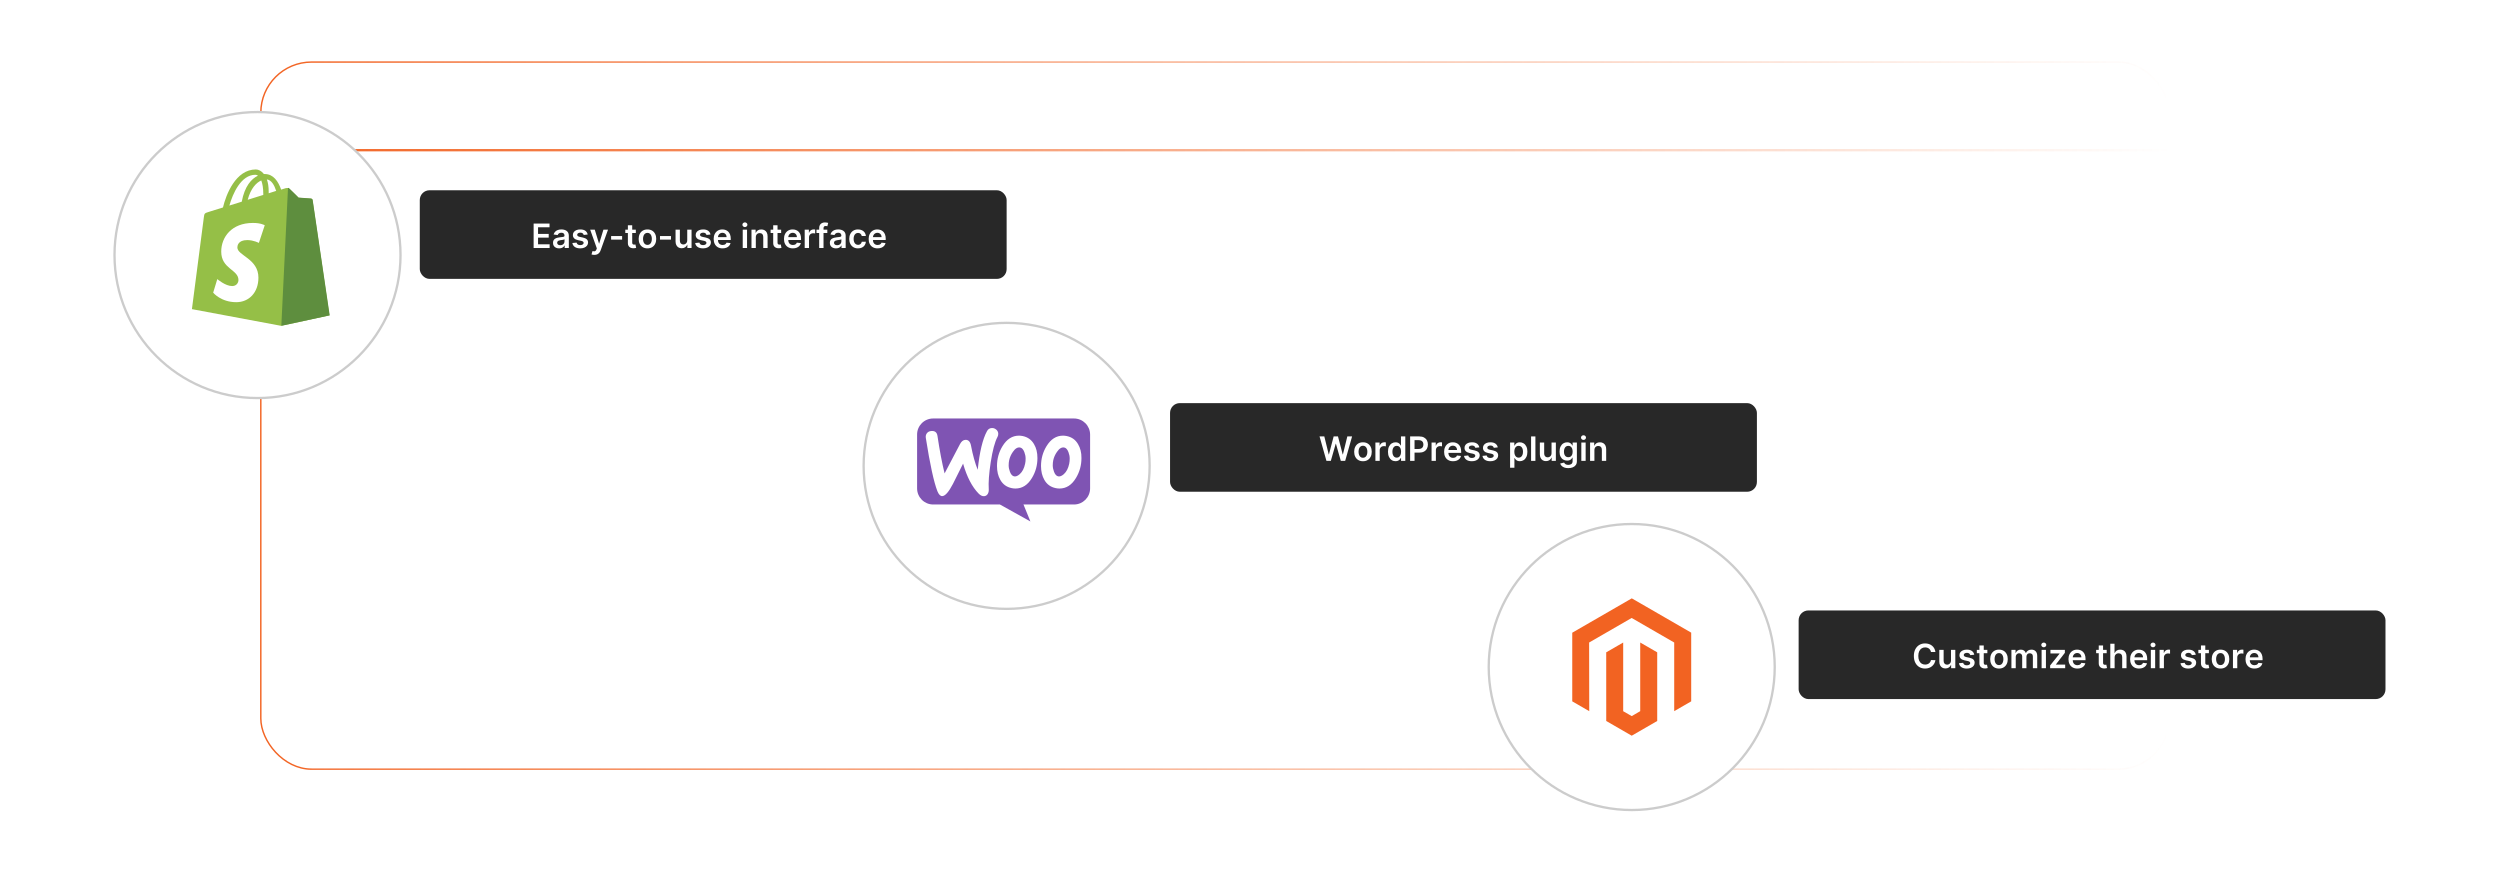 <?xml version="1.0" encoding="UTF-8"?><svg id="a" xmlns="http://www.w3.org/2000/svg" xmlns:xlink="http://www.w3.org/1999/xlink" viewBox="0 0 860 300"><defs><linearGradient id="b" x1="89.468" y1="142.97" x2="746.412" y2="142.97" gradientUnits="userSpaceOnUse"><stop offset="0" stop-color="#f26322"/><stop offset="1" stop-color="#f26322" stop-opacity="0"/></linearGradient><linearGradient id="c" x1="89.229" y1="51.667" x2="746.65" y2="51.667" xlink:href="#b"/><filter id="d" filterUnits="userSpaceOnUse"><feOffset dx="0" dy="0"/><feGaussianBlur result="e" stdDeviation="5.549"/><feFlood flood-color="#f26322" flood-opacity=".3"/><feComposite in2="e" operator="in"/><feComposite in="SourceGraphic"/></filter><filter id="f" filterUnits="userSpaceOnUse"><feOffset dx="0" dy="0"/><feGaussianBlur result="g" stdDeviation="5.549"/><feFlood flood-color="#f26322" flood-opacity=".3"/><feComposite in2="g" operator="in"/><feComposite in="SourceGraphic"/></filter><filter id="h" filterUnits="userSpaceOnUse"><feOffset dx="0" dy="0"/><feGaussianBlur result="i" stdDeviation="5.549"/><feFlood flood-color="#f26322" flood-opacity=".3"/><feComposite in2="i" operator="in"/><feComposite in="SourceGraphic"/></filter><filter id="j" filterUnits="userSpaceOnUse"><feOffset dx="0" dy="0"/><feGaussianBlur result="k" stdDeviation="2.687"/><feFlood flood-color="#f26322" flood-opacity=".3"/><feComposite in2="k" operator="in"/><feComposite in="SourceGraphic"/></filter><filter id="l" filterUnits="userSpaceOnUse"><feOffset dx="0" dy="0"/><feGaussianBlur result="m" stdDeviation="2.687"/><feFlood flood-color="#f26322" flood-opacity=".3"/><feComposite in2="m" operator="in"/><feComposite in="SourceGraphic"/></filter><filter id="n" filterUnits="userSpaceOnUse"><feOffset dx="0" dy="0"/><feGaussianBlur result="o" stdDeviation="2.687"/><feFlood flood-color="#f26322" flood-opacity=".3"/><feComposite in2="o" operator="in"/><feComposite in="SourceGraphic"/></filter></defs><rect x="89.718" y="21.35" width="656.444" height="243.241" rx="17.439" ry="17.439" fill="none" stroke="url(#b)" stroke-miterlimit="10" stroke-width=".5"/><line x1="746.65" y1="51.667" x2="89.229" y2="51.667" fill="none" stroke="url(#c)" stroke-miterlimit="10" stroke-width=".802"/><circle cx="88.586" cy="87.738" r="49.194" fill="#fff" filter="url(#d)" stroke="#ccc" stroke-miterlimit="10" stroke-width=".803"/><circle cx="346.282" cy="160.258" r="49.194" fill="#fff" filter="url(#f)" stroke="#ccc" stroke-miterlimit="10" stroke-width=".803"/><circle cx="561.313" cy="229.456" r="49.194" fill="#fff" filter="url(#h)" stroke="#ccc" stroke-miterlimit="10" stroke-width=".803"/><path d="M107.49,68.754c-.032-.284-.284-.41-.473-.41s-4.317-.315-4.317-.315c0,0-2.868-2.868-3.214-3.151-.315-.315-.914-.221-1.166-.158-.032,0-.63.189-1.607.504-.977-2.804-2.647-5.357-5.64-5.357h-.284c-.819-1.071-1.891-1.575-2.773-1.575-6.932,0-10.273,8.665-11.312,13.077-2.71.851-4.632,1.418-4.853,1.512-1.512.473-1.544.504-1.733,1.922-.158,1.071-4.096,31.542-4.096,31.542l30.66,5.735,16.638-3.592c.032-.063-5.798-39.451-5.83-39.735ZM95.011,65.666c-.756.221-1.67.504-2.584.819v-.567c0-1.702-.221-3.088-.63-4.191,1.575.189,2.552,1.922,3.214,3.939h0ZM89.875,62.074c.41,1.071.693,2.584.693,4.664v.315c-1.702.536-3.498,1.071-5.357,1.67,1.04-3.97,3.025-5.924,4.664-6.649h0ZM87.858,60.12c.315,0,.63.126.882.315-2.237,1.04-4.601,3.655-5.577,8.949-1.481.473-2.899.882-4.254,1.323,1.134-4.033,3.97-10.588,8.949-10.588Z" fill="#95bf47" stroke-width="0"/><path d="M107.017,68.281c-.189,0-4.317-.315-4.317-.315,0,0-2.868-2.868-3.214-3.151-.126-.126-.284-.189-.41-.189l-2.3,47.455,16.638-3.592s-5.83-39.451-5.861-39.735c-.126-.284-.347-.41-.536-.473Z" fill="#5e8e3e" stroke-width="0"/><path d="M91.073,77.482l-2.017,6.082s-1.828-.977-4.002-.977c-3.246,0-3.403,2.048-3.403,2.552,0,2.773,7.247,3.844,7.247,10.367,0,5.136-3.246,8.445-7.626,8.445-5.294,0-7.941-3.277-7.941-3.277l1.418-4.664s2.773,2.395,5.105,2.395c1.544,0,2.174-1.197,2.174-2.08,0-3.624-5.924-3.781-5.924-9.768,0-5.01,3.592-9.863,10.871-9.863,2.71-.032,4.096.788,4.096.788Z" fill="#fff" stroke-width="0"/><rect x="144.404" y="65.446" width="201.878" height="30.492" rx="3.363" ry="3.363" fill="#282828" filter="url(#j)" stroke-width="0"/><path d="M183.567,85.317v-8.412h5.471v1.277h-3.947v2.284h3.663v1.277h-3.663v2.296h3.979v1.277h-5.503Z" fill="#fff" stroke-width="0"/><path d="M192.344,85.444c-.399,0-.759-.072-1.078-.216-.318-.144-.57-.356-.756-.639-.185-.282-.277-.63-.277-1.043,0-.356.066-.65.197-.883.132-.232.311-.419.538-.559.228-.14.484-.246.77-.318.286-.072.582-.125.889-.158.37-.039.67-.073.899-.105.231-.031.398-.081.504-.148.105-.067.158-.172.158-.314v-.025c0-.309-.092-.549-.275-.719-.184-.169-.448-.254-.793-.254-.364,0-.652.079-.864.238-.213.159-.355.346-.43.562l-1.388-.197c.109-.383.29-.704.542-.963s.56-.453.924-.584c.364-.13.767-.195,1.208-.195.304,0,.606.036.907.106.302.071.576.189.825.352.25.163.45.384.603.663.151.279.228.628.228,1.047v4.222h-1.43v-.867h-.049c-.091.175-.217.339-.38.491-.163.152-.367.274-.612.366s-.531.138-.86.138ZM192.731,84.352c.298,0,.557-.06.775-.179.22-.119.389-.277.508-.474s.179-.412.179-.645v-.743c-.047.038-.125.074-.236.107-.111.033-.235.061-.372.086-.137.025-.273.047-.406.066s-.251.036-.35.049c-.222.03-.42.079-.595.147-.176.069-.314.164-.415.286-.102.122-.152.279-.152.47,0,.274.101.48.3.62.2.14.455.209.765.209Z" fill="#fff" stroke-width="0"/><path d="M202.16,80.676l-1.355.148c-.038-.137-.104-.266-.199-.386s-.221-.218-.38-.291-.353-.111-.583-.111c-.31,0-.569.067-.778.201-.21.134-.312.308-.31.521-.002.184.065.333.204.448.138.115.367.209.688.284l1.076.23c.597.128,1.041.333,1.333.612.291.279.439.644.441,1.097-.003.397-.118.747-.348,1.049-.229.303-.545.539-.95.709-.405.169-.871.254-1.397.254-.772,0-1.394-.162-1.865-.486-.471-.325-.751-.777-.842-1.357l1.45-.14c.065.285.205.499.419.644.214.145.491.218.834.218.352,0,.637-.072.852-.218.215-.145.322-.324.322-.538,0-.181-.068-.33-.207-.448-.139-.118-.352-.208-.643-.271l-1.076-.226c-.606-.126-1.053-.339-1.343-.639-.291-.3-.435-.68-.432-1.14-.003-.389.103-.727.318-1.013s.515-.508.899-.665c.385-.157.829-.236,1.333-.236.739,0,1.321.157,1.747.472s.69.741.791,1.277Z" fill="#fff" stroke-width="0"/><path d="M204.448,87.683c-.203,0-.39-.016-.561-.047-.171-.031-.307-.068-.408-.109l.345-1.158c.217.063.409.093.579.09.17-.002.32-.055.45-.158.13-.103.24-.273.33-.512l.128-.341-2.288-6.44h1.577l1.454,4.764h.065l1.458-4.764h1.582l-2.526,7.073c-.118.334-.273.621-.468.86-.195.239-.433.423-.713.55-.281.127-.615.191-1.004.191Z" fill="#fff" stroke-width="0"/><path d="M214.009,81.202v1.224h-3.787v-1.224h3.787Z" fill="#fff" stroke-width="0"/><path d="M218.724,79.008v1.15h-3.627v-1.15h3.627ZM215.992,77.497h1.487v5.922c0,.2.03.352.092.458s.144.177.245.215c.101.039.213.058.336.058.094,0,.179-.007.257-.021s.138-.026.179-.037l.251,1.163c-.08.027-.192.058-.339.09s-.325.052-.536.058c-.372.011-.708-.046-1.006-.17-.299-.125-.535-.318-.709-.582-.174-.263-.26-.591-.257-.985v-6.169Z" fill="#fff" stroke-width="0"/><path d="M222.72,85.44c-.616,0-1.149-.135-1.602-.406-.452-.272-.802-.65-1.05-1.138-.247-.487-.371-1.057-.371-1.709,0-.651.124-1.222.371-1.712.248-.49.598-.871,1.05-1.142.452-.271.985-.406,1.602-.406s1.15.135,1.602.406c.452.272.802.652,1.05,1.142s.372,1.061.372,1.712c0,.652-.124,1.222-.372,1.709s-.598.866-1.05,1.138c-.451.271-.985.406-1.602.406ZM222.728,84.249c.334,0,.613-.092.837-.277.225-.185.393-.433.504-.745.11-.312.166-.66.166-1.044,0-.386-.056-.736-.166-1.049-.111-.314-.279-.564-.504-.75-.224-.186-.503-.279-.837-.279-.343,0-.627.093-.853.279s-.395.436-.505.75c-.111.314-.167.663-.167,1.049,0,.383.056.731.167,1.044.11.312.279.56.505.745.226.185.51.277.853.277Z" fill="#fff" stroke-width="0"/><path d="M230.823,81.202v1.224h-3.787v-1.224h3.787Z" fill="#fff" stroke-width="0"/><path d="M236.409,82.664v-3.655h1.486v6.309h-1.441v-1.121h-.065c-.143.353-.376.642-.7.866-.325.225-.724.337-1.197.337-.414,0-.778-.092-1.095-.277-.316-.185-.564-.454-.741-.809-.179-.354-.268-.784-.268-1.288v-4.017h1.487v3.787c0,.4.109.718.328.953s.507.353.862.353c.22,0,.432-.053.637-.16.206-.107.375-.266.508-.478.133-.212.199-.478.199-.799Z" fill="#fff" stroke-width="0"/><path d="M244.409,80.676l-1.355.148c-.038-.137-.104-.266-.199-.386s-.221-.218-.38-.291-.353-.111-.583-.111c-.31,0-.569.067-.778.201-.21.134-.312.308-.31.521-.002.184.065.333.204.448.138.115.367.209.688.284l1.076.23c.597.128,1.041.333,1.333.612.291.279.439.644.441,1.097-.003.397-.118.747-.348,1.049-.229.303-.545.539-.95.709-.405.169-.871.254-1.397.254-.772,0-1.394-.162-1.865-.486-.471-.325-.751-.777-.842-1.357l1.45-.14c.065.285.205.499.419.644.214.145.491.218.834.218.352,0,.637-.072.852-.218.215-.145.322-.324.322-.538,0-.181-.068-.33-.207-.448-.139-.118-.352-.208-.643-.271l-1.076-.226c-.606-.126-1.053-.339-1.343-.639-.291-.3-.435-.68-.432-1.14-.003-.389.103-.727.318-1.013s.515-.508.899-.665c.385-.157.829-.236,1.333-.236.739,0,1.321.157,1.747.472s.69.741.791,1.277Z" fill="#fff" stroke-width="0"/><path d="M248.565,85.44c-.633,0-1.178-.132-1.637-.396-.458-.264-.81-.64-1.058-1.125-.246-.486-.369-1.059-.369-1.719,0-.649.124-1.219.371-1.711.248-.491.595-.875,1.041-1.15.446-.275.971-.413,1.573-.413.389,0,.757.062,1.103.186.347.125.653.317.921.577.267.26.477.591.63.992.153.401.231.878.231,1.431v.456h-5.171v-1.002h3.745c-.003-.285-.065-.539-.185-.762s-.288-.399-.503-.528c-.215-.128-.465-.193-.75-.193-.304,0-.57.073-.801.22-.23.146-.408.338-.536.575-.127.237-.192.497-.194.778v.875c0,.367.066.681.201.942.134.262.321.461.562.6.241.138.522.207.846.207.217,0,.412-.031.588-.092.175-.061.327-.152.455-.273.129-.121.227-.27.292-.448l1.389.156c-.088.367-.255.687-.499.96-.245.273-.559.483-.939.632-.381.149-.816.224-1.307.224Z" fill="#fff" stroke-width="0"/><path d="M256.246,78.113c-.235,0-.439-.079-.608-.238-.17-.159-.254-.349-.254-.571s.084-.411.254-.569c.17-.157.373-.236.608-.236.238,0,.441.079.609.238.169.159.253.349.253.571,0,.222-.084.411-.253.569-.168.157-.371.236-.609.236ZM255.498,85.317v-6.309h1.487v6.309h-1.487Z" fill="#fff" stroke-width="0"/><path d="M260,81.621v3.696h-1.487v-6.309h1.421v1.072h.074c.145-.353.377-.634.696-.842s.714-.312,1.185-.312c.435,0,.815.093,1.14.279.325.186.577.456.756.809.18.353.268.782.266,1.286v4.017h-1.487v-3.787c0-.422-.108-.752-.326-.99-.218-.238-.519-.357-.901-.357-.261,0-.491.057-.692.17s-.358.277-.473.491c-.113.213-.17.472-.17.776Z" fill="#fff" stroke-width="0"/><path d="M268.715,79.008v1.15h-3.627v-1.15h3.627ZM265.983,77.497h1.487v5.922c0,.2.03.352.092.458s.144.177.245.215c.101.039.213.058.336.058.094,0,.179-.007.257-.021s.138-.026.179-.037l.251,1.163c-.08.027-.192.058-.339.09s-.325.052-.536.058c-.372.011-.708-.046-1.006-.17-.299-.125-.535-.318-.709-.582-.174-.263-.26-.591-.257-.985v-6.169Z" fill="#fff" stroke-width="0"/><path d="M272.752,85.44c-.633,0-1.178-.132-1.637-.396-.458-.264-.81-.64-1.058-1.125-.246-.486-.369-1.059-.369-1.719,0-.649.124-1.219.371-1.711.248-.491.595-.875,1.041-1.15.446-.275.971-.413,1.573-.413.389,0,.757.062,1.103.186.347.125.653.317.921.577.267.26.477.591.63.992.153.401.231.878.231,1.431v.456h-5.171v-1.002h3.745c-.003-.285-.065-.539-.185-.762s-.288-.399-.503-.528c-.215-.128-.465-.193-.75-.193-.304,0-.57.073-.801.22-.23.146-.408.338-.536.575-.127.237-.192.497-.194.778v.875c0,.367.066.681.201.942.134.262.321.461.562.6.241.138.522.207.846.207.217,0,.412-.031.588-.092.175-.061.327-.152.455-.273.129-.121.227-.27.292-.448l1.389.156c-.088.367-.255.687-.499.96-.245.273-.559.483-.939.632-.381.149-.816.224-1.307.224Z" fill="#fff" stroke-width="0"/><path d="M276.815,85.317v-6.309h1.441v1.051h.066c.115-.364.312-.645.593-.844.281-.199.603-.298.964-.298.082,0,.174.003.277.01.102.007.188.017.256.031v1.368c-.062-.022-.162-.042-.297-.06-.136-.018-.267-.027-.393-.027-.272,0-.515.059-.73.175s-.384.277-.507.482c-.123.206-.185.442-.185.71v3.709h-1.487Z" fill="#fff" stroke-width="0"/><path d="M284.597,79.008v1.15h-3.728v-1.15h3.728ZM281.8,85.317v-6.904c0-.424.089-.777.265-1.06.177-.282.415-.493.713-.632.299-.14.63-.209.994-.209.257,0,.486.021.685.061.2.041.348.078.444.111l-.296,1.15c-.064-.019-.143-.039-.238-.06s-.203-.031-.32-.031c-.276,0-.472.066-.586.199-.113.133-.17.323-.17.569v6.806h-1.491Z" fill="#fff" stroke-width="0"/><path d="M287.579,85.444c-.399,0-.759-.072-1.078-.216-.318-.144-.57-.356-.756-.639-.185-.282-.277-.63-.277-1.043,0-.356.066-.65.197-.883.132-.232.311-.419.538-.559.228-.14.484-.246.77-.318.286-.072.582-.125.889-.158.37-.039.67-.073.899-.105.231-.031.398-.081.504-.148.105-.067.158-.172.158-.314v-.025c0-.309-.092-.549-.275-.719-.184-.169-.448-.254-.793-.254-.364,0-.652.079-.864.238-.213.159-.355.346-.43.562l-1.388-.197c.109-.383.29-.704.542-.963s.56-.453.924-.584c.364-.13.767-.195,1.208-.195.304,0,.606.036.907.106.302.071.576.189.825.352.25.163.45.384.603.663.151.279.228.628.228,1.047v4.222h-1.43v-.867h-.049c-.091.175-.217.339-.38.491-.163.152-.367.274-.612.366s-.531.138-.86.138ZM287.966,84.352c.298,0,.557-.06.775-.179.22-.119.389-.277.508-.474s.179-.412.179-.645v-.743c-.047.038-.125.074-.236.107-.111.033-.235.061-.372.086-.137.025-.273.047-.406.066s-.251.036-.35.049c-.222.03-.42.079-.595.147-.176.069-.314.164-.415.286-.102.122-.152.279-.152.47,0,.274.101.48.3.62.2.14.455.209.765.209Z" fill="#fff" stroke-width="0"/><path d="M295.16,85.44c-.63,0-1.17-.138-1.62-.415-.45-.277-.797-.659-1.039-1.148s-.363-1.052-.363-1.69c0-.641.123-1.206.369-1.698.247-.491.595-.875,1.046-1.15.45-.275.983-.413,1.6-.413.512,0,.966.094,1.361.281s.711.452.946.792c.235.341.37.739.402,1.193h-1.421c-.058-.304-.193-.558-.408-.762-.215-.204-.502-.306-.86-.306-.305,0-.571.082-.801.244-.231.163-.409.397-.536.701-.128.304-.191.668-.191,1.092,0,.43.064.799.19,1.107s.303.545.531.71.498.248.808.248c.219,0,.415-.042.589-.126.174-.084.32-.205.438-.363.118-.159.198-.352.242-.579h1.421c-.035.446-.167.841-.394,1.185-.228.343-.537.612-.929.805-.392.193-.852.29-1.38.29Z" fill="#fff" stroke-width="0"/><path d="M301.88,85.44c-.633,0-1.178-.132-1.637-.396-.458-.264-.81-.64-1.058-1.125-.246-.486-.369-1.059-.369-1.719,0-.649.124-1.219.371-1.711.248-.491.595-.875,1.041-1.15.446-.275.971-.413,1.573-.413.389,0,.757.062,1.103.186.347.125.653.317.921.577.267.26.477.591.63.992.153.401.231.878.231,1.431v.456h-5.171v-1.002h3.745c-.003-.285-.065-.539-.185-.762s-.288-.399-.503-.528c-.215-.128-.465-.193-.75-.193-.304,0-.57.073-.801.22-.23.146-.408.338-.536.575-.127.237-.192.497-.194.778v.875c0,.367.066.681.201.942.134.262.321.461.562.6.241.138.522.207.846.207.217,0,.412-.031.588-.092.175-.061.327-.152.455-.273.129-.121.227-.27.292-.448l1.389.156c-.088.367-.255.687-.499.96-.245.273-.559.483-.939.632-.381.149-.816.224-1.307.224Z" fill="#fff" stroke-width="0"/><rect x="402.498" y="138.671" width="201.878" height="30.492" rx="3.363" ry="3.363" fill="#282828" filter="url(#l)" stroke-width="0"/><path d="M456.298,158.542l-2.374-8.411h1.639l1.516,6.182h.078l1.618-6.182h1.491l1.622,6.186h.074l1.516-6.186h1.639l-2.374,8.411h-1.503l-1.685-5.901h-.065l-1.688,5.901h-1.504Z" fill="#fff" stroke-width="0"/><path d="M468.857,158.665c-.616,0-1.149-.135-1.602-.406s-.802-.65-1.05-1.138c-.247-.487-.371-1.057-.371-1.709,0-.651.124-1.222.371-1.712.248-.49.598-.871,1.05-1.143.452-.271.985-.406,1.602-.406s1.15.136,1.602.406c.452.272.802.652,1.05,1.143s.372,1.06.372,1.712c0,.652-.124,1.222-.372,1.709s-.598.866-1.05,1.138c-.451.272-.985.406-1.602.406ZM468.866,157.475c.334,0,.613-.093.837-.277.225-.185.393-.434.504-.745.11-.312.166-.66.166-1.044,0-.386-.056-.735-.166-1.049-.111-.314-.279-.564-.504-.75-.224-.185-.503-.279-.837-.279-.343,0-.627.094-.853.279-.226.186-.395.436-.505.75-.111.314-.167.663-.167,1.049,0,.384.056.731.167,1.044.11.311.279.56.505.745s.51.277.853.277Z" fill="#fff" stroke-width="0"/><path d="M473.137,158.542v-6.309h1.441v1.052h.066c.115-.364.312-.645.593-.844.281-.199.603-.298.964-.298.082,0,.174.003.277.01.102.007.188.018.256.031v1.367c-.062-.021-.162-.041-.297-.06-.136-.018-.267-.026-.393-.026-.272,0-.515.059-.73.175s-.384.277-.507.482-.185.442-.185.71v3.709h-1.487Z" fill="#fff" stroke-width="0"/><path d="M480.066,158.653c-.496,0-.94-.128-1.331-.382-.392-.255-.701-.625-.929-1.109-.227-.484-.341-1.073-.341-1.766,0-.701.116-1.293.348-1.776s.544-.849.939-1.097c.394-.248.833-.372,1.318-.372.369,0,.673.062.911.186.238.125.428.274.567.448s.248.338.324.491h.061v-3.147h1.491v8.411h-1.462v-.994h-.091c-.076.154-.188.316-.333.487-.144.171-.336.316-.574.438-.238.12-.538.181-.899.181ZM480.481,157.434c.315,0,.584-.086.806-.257s.39-.41.505-.717.173-.664.173-1.072c0-.407-.058-.763-.171-1.063s-.28-.535-.501-.702-.491-.251-.811-.251c-.331,0-.607.087-.829.259-.222.173-.389.411-.501.715s-.169.651-.169,1.043c0,.395.057.746.171,1.054.113.308.282.551.505.727.224.177.498.266.823.266Z" fill="#fff" stroke-width="0"/><path d="M485.081,158.542v-8.411h3.154c.645,0,1.188.12,1.628.361s.772.571.998.992c.226.42.339.897.339,1.431,0,.54-.113,1.019-.341,1.438s-.562.749-1.006.988c-.444.239-.99.359-1.639.359h-2.091v-1.253h1.885c.378,0,.688-.065.929-.197.24-.131.419-.311.536-.542.116-.23.174-.494.174-.793,0-.298-.058-.56-.174-.788-.117-.228-.296-.404-.538-.532-.243-.127-.554-.19-.935-.19h-1.397v7.138h-1.523Z" fill="#fff" stroke-width="0"/><path d="M492.457,158.542v-6.309h1.441v1.052h.066c.115-.364.312-.645.593-.844.281-.199.603-.298.964-.298.082,0,.174.003.277.01.102.007.188.018.256.031v1.367c-.062-.021-.162-.041-.297-.06-.136-.018-.267-.026-.393-.026-.272,0-.515.059-.73.175s-.384.277-.507.482-.185.442-.185.71v3.709h-1.487Z" fill="#fff" stroke-width="0"/><path d="M499.837,158.665c-.633,0-1.178-.132-1.637-.396-.458-.265-.81-.64-1.058-1.126-.246-.485-.369-1.059-.369-1.719,0-.648.124-1.219.371-1.711.248-.491.595-.874,1.041-1.149s.971-.413,1.573-.413c.389,0,.757.062,1.103.186.347.125.653.317.921.577.267.261.477.591.63.992s.231.878.231,1.432v.456h-5.171v-1.003h3.745c-.003-.284-.065-.538-.185-.762-.12-.223-.288-.398-.503-.527s-.465-.193-.75-.193c-.304,0-.57.073-.801.22-.23.146-.408.338-.536.575-.127.237-.192.496-.194.778v.875c0,.367.066.681.201.942.134.262.321.461.562.6s.522.207.846.207c.217,0,.412-.03.588-.092.175-.061.327-.152.455-.273.129-.12.227-.27.292-.447l1.389.155c-.088.367-.255.688-.499.96-.245.273-.559.482-.939.632-.381.149-.816.224-1.307.224Z" fill="#fff" stroke-width="0"/><path d="M508.886,153.901l-1.355.147c-.038-.137-.104-.266-.199-.386-.095-.121-.221-.218-.38-.292-.159-.073-.353-.11-.583-.11-.31,0-.569.066-.778.201-.21.134-.312.308-.31.521-.002.184.065.333.204.447.138.115.367.21.688.284l1.076.23c.597.129,1.041.333,1.333.612.291.279.439.644.441,1.097-.003.397-.118.746-.348,1.049-.229.303-.545.539-.95.709-.405.169-.871.254-1.397.254-.772,0-1.394-.162-1.865-.486-.471-.324-.751-.776-.842-1.357l1.45-.14c.065.285.205.5.419.644.214.145.491.218.834.218.352,0,.637-.072.852-.218.215-.144.322-.324.322-.538,0-.181-.068-.329-.207-.447s-.352-.208-.643-.272l-1.076-.226c-.606-.126-1.053-.339-1.343-.639-.291-.3-.435-.68-.432-1.14-.003-.389.103-.727.318-1.013s.515-.508.899-.665.829-.236,1.333-.236c.739,0,1.321.157,1.747.473.426.315.69.74.791,1.277Z" fill="#fff" stroke-width="0"/><path d="M515.234,153.901l-1.355.147c-.038-.137-.104-.266-.199-.386-.095-.121-.221-.218-.38-.292-.159-.073-.353-.11-.583-.11-.31,0-.569.066-.778.201-.21.134-.312.308-.31.521-.002.184.065.333.204.447.138.115.367.21.688.284l1.076.23c.597.129,1.041.333,1.333.612.291.279.439.644.441,1.097-.003.397-.118.746-.348,1.049-.229.303-.545.539-.95.709-.405.169-.871.254-1.397.254-.772,0-1.394-.162-1.865-.486-.471-.324-.751-.776-.842-1.357l1.45-.14c.065.285.205.5.419.644.214.145.491.218.834.218.352,0,.637-.072.852-.218.215-.144.322-.324.322-.538,0-.181-.068-.329-.207-.447s-.352-.208-.643-.272l-1.076-.226c-.606-.126-1.053-.339-1.343-.639-.291-.3-.435-.68-.432-1.14-.003-.389.103-.727.318-1.013s.515-.508.899-.665.829-.236,1.333-.236c.739,0,1.321.157,1.747.473.426.315.69.74.791,1.277Z" fill="#fff" stroke-width="0"/><path d="M519.469,160.908v-8.675h1.463v1.044h.086c.076-.153.185-.317.324-.491s.329-.323.566-.448c.238-.124.543-.186.912-.186.487,0,.928.124,1.32.372.394.248.705.613.936,1.097s.348,1.075.348,1.776c0,.692-.114,1.281-.341,1.766-.228.484-.537.855-.929,1.109-.392.254-.835.382-1.331.382-.361,0-.661-.06-.899-.181-.238-.121-.429-.267-.572-.438-.144-.171-.256-.333-.335-.487h-.061v3.36h-1.487ZM520.927,155.388c0,.408.059.766.175,1.072s.285.546.505.717c.221.171.488.257.804.257.328,0,.604-.089.825-.266.222-.176.39-.419.503-.727s.171-.659.171-1.054c0-.392-.057-.739-.169-1.043s-.279-.542-.501-.715c-.222-.172-.498-.259-.829-.259-.318,0-.588.084-.81.251s-.39.401-.503.702c-.114.301-.171.656-.171,1.063Z" fill="#fff" stroke-width="0"/><path d="M528.181,150.131v8.411h-1.487v-8.411h1.487Z" fill="#fff" stroke-width="0"/><path d="M533.73,155.889v-3.655h1.486v6.309h-1.441v-1.121h-.065c-.143.353-.376.643-.7.866-.325.225-.724.337-1.197.337-.414,0-.778-.092-1.095-.277-.316-.185-.564-.454-.741-.809-.179-.354-.268-.784-.268-1.288v-4.017h1.487v3.787c0,.399.109.718.328.953s.507.352.862.352c.22,0,.432-.053.637-.16.206-.106.375-.266.508-.478.133-.212.199-.478.199-.799Z" fill="#fff" stroke-width="0"/><path d="M539.487,161.039c-.534,0-.993-.071-1.376-.215-.384-.144-.691-.337-.925-.577-.232-.241-.394-.509-.484-.801l1.339-.325c.06.123.148.246.263.368.115.121.271.223.467.304.195.081.442.121.741.121.422,0,.77-.102,1.047-.306.277-.204.415-.539.415-1.005v-1.195h-.074c-.076.154-.188.311-.334.473-.146.162-.34.297-.579.406-.24.11-.54.165-.901.165-.485,0-.924-.114-1.316-.343-.394-.23-.705-.571-.936-1.027s-.348-1.027-.348-1.715c0-.692.116-1.277.348-1.756.231-.477.544-.84.939-1.088.394-.248.833-.372,1.318-.372.369,0,.674.062.914.186.239.125.43.274.572.448s.251.338.324.491h.083v-1.044h1.466v6.411c0,.54-.129.986-.386,1.339-.258.353-.609.618-1.056.793-.446.176-.953.263-1.52.263ZM539.499,157.285c.315,0,.584-.076.806-.23s.39-.374.505-.661c.115-.288.173-.633.173-1.035,0-.398-.058-.745-.171-1.043-.113-.299-.28-.531-.501-.696-.221-.166-.491-.249-.811-.249-.331,0-.607.087-.829.259-.222.173-.389.409-.501.709s-.169.64-.169,1.02c0,.386.057.724.171,1.013.113.288.282.513.505.673.224.16.498.24.823.24Z" fill="#fff" stroke-width="0"/><path d="M544.724,151.338c-.235,0-.439-.079-.608-.238-.17-.158-.254-.349-.254-.57s.084-.411.254-.569c.17-.157.373-.235.608-.235.238,0,.441.079.609.237.169.159.253.35.253.571s-.084.411-.253.569c-.168.157-.371.235-.609.235ZM543.976,158.542v-6.309h1.487v6.309h-1.487Z" fill="#fff" stroke-width="0"/><path d="M548.477,154.846v3.696h-1.487v-6.309h1.421v1.072h.074c.145-.353.377-.634.696-.842s.714-.312,1.185-.312c.435,0,.815.093,1.14.279.325.186.577.456.756.81.18.352.268.781.266,1.285v4.017h-1.487v-3.786c0-.422-.108-.752-.326-.99s-.519-.357-.901-.357c-.261,0-.491.057-.692.171-.201.113-.358.277-.473.49-.113.214-.17.473-.17.776Z" fill="#fff" stroke-width="0"/><rect x="618.73" y="209.992" width="201.878" height="30.492" rx="3.363" ry="3.363" fill="#282828" filter="url(#n)" stroke-width="0"/><path d="M665.783,224.29h-1.536c-.044-.252-.124-.476-.242-.672-.117-.195-.264-.362-.44-.499-.175-.137-.374-.24-.598-.31-.223-.069-.463-.103-.721-.103-.457,0-.862.113-1.216.342s-.63.564-.829,1.003c-.2.44-.3.976-.3,1.608,0,.643.101,1.184.302,1.623s.477.771.829.994c.352.224.755.336,1.21.336.252,0,.488-.034.708-.102.221-.066.419-.166.596-.297.177-.133.326-.293.448-.485.121-.191.206-.411.252-.657l1.536.008c-.058.4-.182.775-.371,1.126-.19.351-.44.659-.746.927-.307.266-.665.475-1.076.623-.41.15-.866.225-1.367.225-.739,0-1.399-.172-1.98-.514-.581-.342-1.038-.836-1.372-1.482s-.501-1.422-.501-2.324c0-.906.168-1.683.505-2.327.337-.645.796-1.139,1.376-1.481.58-.342,1.237-.513,1.972-.513.468,0,.903.065,1.306.197s.762.323,1.076.577c.315.253.574.562.778.928s.338.783.4,1.251Z" fill="#fff" stroke-width="0"/><path d="M671.14,227.21v-3.655h1.486v6.309h-1.441v-1.121h-.065c-.143.353-.376.643-.7.866-.325.225-.724.337-1.197.337-.414,0-.778-.092-1.095-.277-.316-.185-.564-.454-.741-.809-.179-.355-.268-.784-.268-1.288v-4.017h1.487v3.787c0,.399.109.717.328.953.219.234.507.352.862.352.22,0,.432-.054.637-.16.206-.106.375-.267.508-.478s.199-.478.199-.799Z" fill="#fff" stroke-width="0"/><path d="M679.14,225.223l-1.355.147c-.038-.137-.104-.266-.199-.386-.095-.121-.221-.219-.38-.292s-.353-.11-.583-.11c-.31,0-.569.066-.778.201-.21.134-.312.308-.31.521-.002.184.065.332.204.447.138.115.367.209.688.283l1.076.231c.597.129,1.041.332,1.333.611.291.279.439.644.441,1.098-.003.397-.118.746-.348,1.049-.229.303-.545.539-.95.709-.405.169-.871.254-1.397.254-.772,0-1.394-.162-1.865-.486-.471-.324-.751-.777-.842-1.357l1.45-.14c.065.284.205.499.419.644s.491.218.834.218c.352,0,.637-.072.852-.218s.322-.324.322-.538c0-.181-.068-.33-.207-.447-.139-.118-.352-.209-.643-.272l-1.076-.226c-.606-.126-1.053-.339-1.343-.639-.291-.3-.435-.68-.432-1.14-.003-.389.103-.727.318-1.013s.515-.508.899-.665c.385-.158.829-.236,1.333-.236.739,0,1.321.157,1.747.473.426.315.69.74.791,1.277Z" fill="#fff" stroke-width="0"/><path d="M683.653,223.555v1.15h-3.627v-1.15h3.627ZM680.922,222.043h1.487v5.923c0,.2.03.352.092.458s.144.178.245.215c.101.039.213.059.336.059.094,0,.179-.008.257-.021s.138-.025.179-.037l.251,1.163c-.08.027-.192.058-.339.091-.146.032-.325.051-.536.057-.372.012-.708-.045-1.006-.17-.299-.125-.535-.318-.709-.582-.174-.262-.26-.591-.257-.984v-6.17Z" fill="#fff" stroke-width="0"/><path d="M687.649,229.986c-.616,0-1.149-.135-1.602-.406s-.802-.65-1.05-1.138c-.247-.487-.371-1.058-.371-1.709s.124-1.222.371-1.712c.248-.49.598-.871,1.05-1.143s.985-.406,1.602-.406,1.15.135,1.602.406c.452.272.802.652,1.05,1.143s.372,1.06.372,1.712-.124,1.222-.372,1.709-.598.866-1.05,1.138c-.451.272-.985.406-1.602.406ZM687.658,228.795c.334,0,.613-.092.837-.277.225-.184.393-.433.504-.744.11-.312.166-.66.166-1.044,0-.386-.056-.735-.166-1.05-.111-.312-.279-.562-.504-.749-.224-.186-.503-.279-.837-.279-.343,0-.627.093-.853.279s-.395.436-.505.749c-.111.315-.167.664-.167,1.05,0,.384.056.731.167,1.044.11.311.279.56.505.744.226.185.51.277.853.277Z" fill="#fff" stroke-width="0"/><path d="M691.929,229.863v-6.309h1.421v1.072h.074c.132-.361.35-.644.653-.849s.667-.306,1.088-.306c.428,0,.788.103,1.083.31.294.206.501.487.622.844h.065c.14-.351.376-.631.709-.84.332-.21.728-.315,1.185-.315.58,0,1.054.184,1.421.551.367.366.551.902.551,1.605v4.234h-1.491v-4.004c0-.393-.104-.679-.312-.861-.208-.182-.463-.273-.764-.273-.358,0-.639.112-.84.336-.201.223-.302.512-.302.868v3.935h-1.458v-4.066c0-.326-.098-.586-.294-.78-.195-.194-.451-.292-.766-.292-.214,0-.408.055-.583.163-.176.108-.315.26-.419.456-.104.195-.156.424-.156.684v3.836h-1.487Z" fill="#fff" stroke-width="0"/><path d="M703.06,222.659c-.235,0-.439-.079-.608-.238s-.254-.349-.254-.571c0-.221.084-.41.254-.568.17-.157.373-.236.608-.236.238,0,.441.08.609.238.169.159.253.35.253.571s-.084.411-.253.569c-.168.156-.371.235-.609.235ZM702.312,229.863v-6.309h1.487v6.309h-1.487Z" fill="#fff" stroke-width="0"/><path d="M705.244,229.863v-.945l3.253-4.078v-.053h-3.146v-1.232h4.965v1.015l-3.097,4.009v.053h3.204v1.232h-5.18Z" fill="#fff" stroke-width="0"/><path d="M714.616,229.986c-.633,0-1.178-.132-1.637-.397-.458-.264-.81-.639-1.058-1.125-.246-.486-.369-1.059-.369-1.719,0-.648.124-1.219.371-1.711.248-.491.595-.875,1.041-1.15.446-.274.971-.412,1.573-.412.389,0,.757.062,1.103.186.347.125.653.317.921.577.267.26.477.591.63.992.153.4.231.878.231,1.432v.455h-5.171v-1.002h3.745c-.003-.285-.065-.539-.185-.762s-.288-.398-.503-.527-.465-.193-.75-.193c-.304,0-.57.073-.801.22-.23.146-.408.338-.536.575-.127.236-.192.496-.194.777v.875c0,.367.066.682.201.943.134.262.321.461.562.6s.522.207.846.207c.217,0,.412-.031.588-.092.175-.062.327-.152.455-.273.129-.121.227-.27.292-.447l1.389.155c-.088.367-.255.686-.499.96-.245.272-.559.482-.939.632-.381.149-.816.224-1.307.224Z" fill="#fff" stroke-width="0"/><path d="M724.699,223.555v1.15h-3.627v-1.15h3.627ZM721.968,222.043h1.487v5.923c0,.2.03.352.092.458s.144.178.245.215c.101.039.213.059.336.059.094,0,.179-.008.257-.021s.138-.025.179-.037l.251,1.163c-.08.027-.192.058-.339.091-.146.032-.325.051-.536.057-.372.012-.708-.045-1.006-.17-.299-.125-.535-.318-.709-.582-.174-.262-.26-.591-.257-.984v-6.17Z" fill="#fff" stroke-width="0"/><path d="M727.431,226.167v3.696h-1.487v-8.412h1.454v3.176h.074c.147-.356.377-.638.688-.844.31-.207.707-.31,1.19-.31.438,0,.82.092,1.145.275.326.184.579.451.758.805.18.353.27.785.27,1.294v4.017h-1.487v-3.787c0-.424-.108-.755-.326-.992-.218-.236-.522-.354-.914-.354-.263,0-.498.057-.704.171-.207.113-.368.277-.485.49-.116.213-.174.473-.174.776Z" fill="#fff" stroke-width="0"/><path d="M735.825,229.986c-.633,0-1.178-.132-1.637-.397-.458-.264-.81-.639-1.058-1.125-.246-.486-.369-1.059-.369-1.719,0-.648.124-1.219.371-1.711.248-.491.595-.875,1.041-1.15.446-.274.971-.412,1.573-.412.389,0,.757.062,1.103.186.347.125.653.317.921.577.267.26.477.591.63.992.153.4.231.878.231,1.432v.455h-5.171v-1.002h3.745c-.003-.285-.065-.539-.185-.762s-.288-.398-.503-.527-.465-.193-.75-.193c-.304,0-.57.073-.801.22-.23.146-.408.338-.536.575-.127.236-.192.496-.194.777v.875c0,.367.066.682.201.943.134.262.321.461.562.6s.522.207.846.207c.217,0,.412-.031.588-.092.175-.062.327-.152.455-.273.129-.121.227-.27.292-.447l1.389.155c-.088.367-.255.686-.499.96-.245.272-.559.482-.939.632-.381.149-.816.224-1.307.224Z" fill="#fff" stroke-width="0"/><path d="M740.636,222.659c-.235,0-.439-.079-.608-.238s-.254-.349-.254-.571c0-.221.084-.41.254-.568.17-.157.373-.236.608-.236.238,0,.441.08.609.238.169.159.253.35.253.571s-.084.411-.253.569c-.168.156-.371.235-.609.235ZM739.888,229.863v-6.309h1.487v6.309h-1.487Z" fill="#fff" stroke-width="0"/><path d="M742.902,229.863v-6.309h1.441v1.051h.066c.115-.363.312-.644.593-.844.281-.198.603-.297.964-.297.082,0,.174.003.277.01.102.007.188.018.256.031v1.367c-.062-.021-.162-.041-.297-.06-.136-.018-.267-.026-.393-.026-.272,0-.515.059-.73.174-.215.117-.384.277-.507.482-.123.206-.185.443-.185.711v3.709h-1.487Z" fill="#fff" stroke-width="0"/><path d="M755.347,225.223l-1.355.147c-.038-.137-.104-.266-.199-.386-.095-.121-.221-.219-.38-.292s-.353-.11-.583-.11c-.31,0-.569.066-.778.201-.21.134-.312.308-.31.521-.002.184.065.332.204.447.138.115.367.209.688.283l1.076.231c.597.129,1.041.332,1.333.611.291.279.439.644.441,1.098-.003.397-.118.746-.348,1.049-.229.303-.545.539-.95.709-.405.169-.871.254-1.397.254-.772,0-1.394-.162-1.865-.486-.471-.324-.751-.777-.842-1.357l1.45-.14c.065.284.205.499.419.644s.491.218.834.218c.352,0,.637-.072.852-.218s.322-.324.322-.538c0-.181-.068-.33-.207-.447-.139-.118-.352-.209-.643-.272l-1.076-.226c-.606-.126-1.053-.339-1.343-.639-.291-.3-.435-.68-.432-1.14-.003-.389.103-.727.318-1.013s.515-.508.899-.665c.385-.158.829-.236,1.333-.236.739,0,1.321.157,1.747.473.426.315.69.74.791,1.277Z" fill="#fff" stroke-width="0"/><path d="M759.86,223.555v1.15h-3.627v-1.15h3.627ZM757.129,222.043h1.487v5.923c0,.2.03.352.092.458s.144.178.245.215c.101.039.213.059.336.059.094,0,.179-.008.257-.021s.138-.025.179-.037l.251,1.163c-.08.027-.192.058-.339.091-.146.032-.325.051-.536.057-.372.012-.708-.045-1.006-.17-.299-.125-.535-.318-.709-.582-.174-.262-.26-.591-.257-.984v-6.17Z" fill="#fff" stroke-width="0"/><path d="M763.856,229.986c-.616,0-1.149-.135-1.602-.406s-.802-.65-1.05-1.138c-.247-.487-.371-1.058-.371-1.709s.124-1.222.371-1.712c.248-.49.598-.871,1.05-1.143s.985-.406,1.602-.406,1.15.135,1.602.406c.452.272.802.652,1.05,1.143s.372,1.06.372,1.712-.124,1.222-.372,1.709-.598.866-1.05,1.138c-.451.272-.985.406-1.602.406ZM763.865,228.795c.334,0,.613-.092.837-.277.225-.184.393-.433.504-.744.11-.312.166-.66.166-1.044,0-.386-.056-.735-.166-1.05-.111-.312-.279-.562-.504-.749-.224-.186-.503-.279-.837-.279-.343,0-.627.093-.853.279s-.395.436-.505.749c-.111.315-.167.664-.167,1.05,0,.384.056.731.167,1.044.11.311.279.56.505.744.226.185.51.277.853.277Z" fill="#fff" stroke-width="0"/><path d="M768.136,229.863v-6.309h1.441v1.051h.066c.115-.363.312-.644.593-.844.281-.198.603-.297.964-.297.082,0,.174.003.277.01.102.007.188.018.256.031v1.367c-.062-.021-.162-.041-.297-.06-.136-.018-.267-.026-.393-.026-.272,0-.515.059-.73.174-.215.117-.384.277-.507.482-.123.206-.185.443-.185.711v3.709h-1.487Z" fill="#fff" stroke-width="0"/><path d="M775.517,229.986c-.633,0-1.178-.132-1.637-.397-.458-.264-.81-.639-1.058-1.125-.246-.486-.369-1.059-.369-1.719,0-.648.124-1.219.371-1.711.248-.491.595-.875,1.041-1.15.446-.274.971-.412,1.573-.412.389,0,.757.062,1.103.186.347.125.653.317.921.577.267.26.477.591.63.992.153.4.231.878.231,1.432v.455h-5.171v-1.002h3.745c-.003-.285-.065-.539-.185-.762s-.288-.398-.503-.527-.465-.193-.75-.193c-.304,0-.57.073-.801.22-.23.146-.408.338-.536.575-.127.236-.192.496-.194.777v.875c0,.367.066.682.201.943.134.262.321.461.562.6s.522.207.846.207c.217,0,.412-.031.588-.092.175-.062.327-.152.455-.273.129-.121.227-.27.292-.447l1.389.155c-.088.367-.255.686-.499.96-.245.272-.559.482-.939.632-.381.149-.816.224-1.307.224Z" fill="#fff" stroke-width="0"/><path d="M321.004,143.958h48.442c3.066,0,5.548,2.482,5.548,5.548v18.491c0,3.066-2.482,5.548-5.548,5.548h-17.372l2.385,5.839-10.487-5.839h-22.944c-3.066,0-5.548-2.482-5.548-5.548v-18.491c-.024-3.041,2.458-5.548,5.523-5.548h-0Z" fill="#7f54b3" stroke-width="0"/><path d="M318.869,149.015c.339-.46.847-.702,1.524-.75,1.234-.097,1.935.484,2.105,1.742.75,5.056,1.573,9.338,2.443,12.846l5.298-10.088c.484-.919,1.089-1.403,1.814-1.452,1.065-.073,1.718.605,1.984,2.032.605,3.218,1.379,5.951,2.298,8.274.629-6.145,1.694-10.572,3.193-13.306.363-.677.895-1.016,1.597-1.065.556-.048,1.065.121,1.524.484.46.363.702.823.75,1.379.024.435-.048.798-.242,1.161-.944,1.742-1.718,4.669-2.347,8.733-.605,3.943-.823,7.016-.677,9.217.048.605-.048,1.137-.29,1.597-.29.532-.726.823-1.282.871-.629.048-1.282-.242-1.911-.895-2.25-2.298-4.04-5.733-5.346-10.306-1.573,3.096-2.734,5.419-3.484,6.967-1.427,2.734-2.637,4.137-3.653,4.209-.653.048-1.21-.508-1.694-1.669-1.234-3.169-2.564-9.29-3.992-18.362-.097-.629.048-1.185.387-1.621h-0ZM370.859,152.813c-.871-1.524-2.153-2.443-3.871-2.806-.46-.097-.895-.145-1.306-.145-2.322,0-4.209,1.21-5.685,3.629-1.258,2.056-1.887,4.33-1.887,6.822,0,1.863.387,3.459,1.161,4.79.871,1.524,2.153,2.443,3.871,2.806.46.097.895.145,1.306.145,2.347,0,4.234-1.21,5.685-3.629,1.258-2.08,1.887-4.355,1.887-6.846.024-1.887-.387-3.459-1.161-4.766ZM367.811,159.514c-.339,1.597-.944,2.782-1.839,3.58-.702.629-1.355.895-1.96.774-.581-.121-1.065-.629-1.427-1.573-.29-.75-.435-1.5-.435-2.201,0-.605.048-1.21.169-1.766.218-.992.629-1.96,1.282-2.879.798-1.185,1.645-1.669,2.516-1.5.581.121,1.065.629,1.427,1.573.29.75.435,1.5.435,2.201,0,.629-.048,1.234-.169,1.79h0ZM355.715,152.813c-.871-1.524-2.177-2.443-3.871-2.806-.46-.097-.895-.145-1.306-.145-2.322,0-4.209,1.21-5.685,3.629-1.258,2.056-1.887,4.33-1.887,6.822,0,1.863.387,3.459,1.161,4.79.871,1.524,2.153,2.443,3.871,2.806.46.097.895.145,1.306.145,2.347,0,4.234-1.21,5.685-3.629,1.258-2.08,1.887-4.355,1.887-6.846,0-1.887-.387-3.459-1.161-4.766ZM352.643,159.514c-.339,1.597-.944,2.782-1.839,3.58-.702.629-1.355.895-1.96.774-.581-.121-1.065-.629-1.427-1.573-.29-.75-.435-1.5-.435-2.201,0-.605.048-1.21.169-1.766.218-.992.629-1.96,1.282-2.879.798-1.185,1.645-1.669,2.516-1.5.581.121,1.065.629,1.427,1.573.29.75.435,1.5.435,2.201.024.629-.048,1.234-.169,1.79h0Z" fill="#fff" stroke-width="0"/><polygon points="561.334 205.831 540.854 217.653 540.854 241.265 546.7 244.645 546.659 221.027 561.293 212.58 575.927 221.027 575.927 244.635 581.773 241.265 581.773 217.632 561.334 205.831" fill="#f26322" stroke-width="0"/><polygon points="564.234 244.64 561.313 246.338 558.377 244.655 558.377 221.027 552.536 224.402 552.547 248.02 561.308 253.082 570.081 248.02 570.081 224.402 564.234 221.027 564.234 244.64" fill="#f26322" stroke-width="0"/></svg>